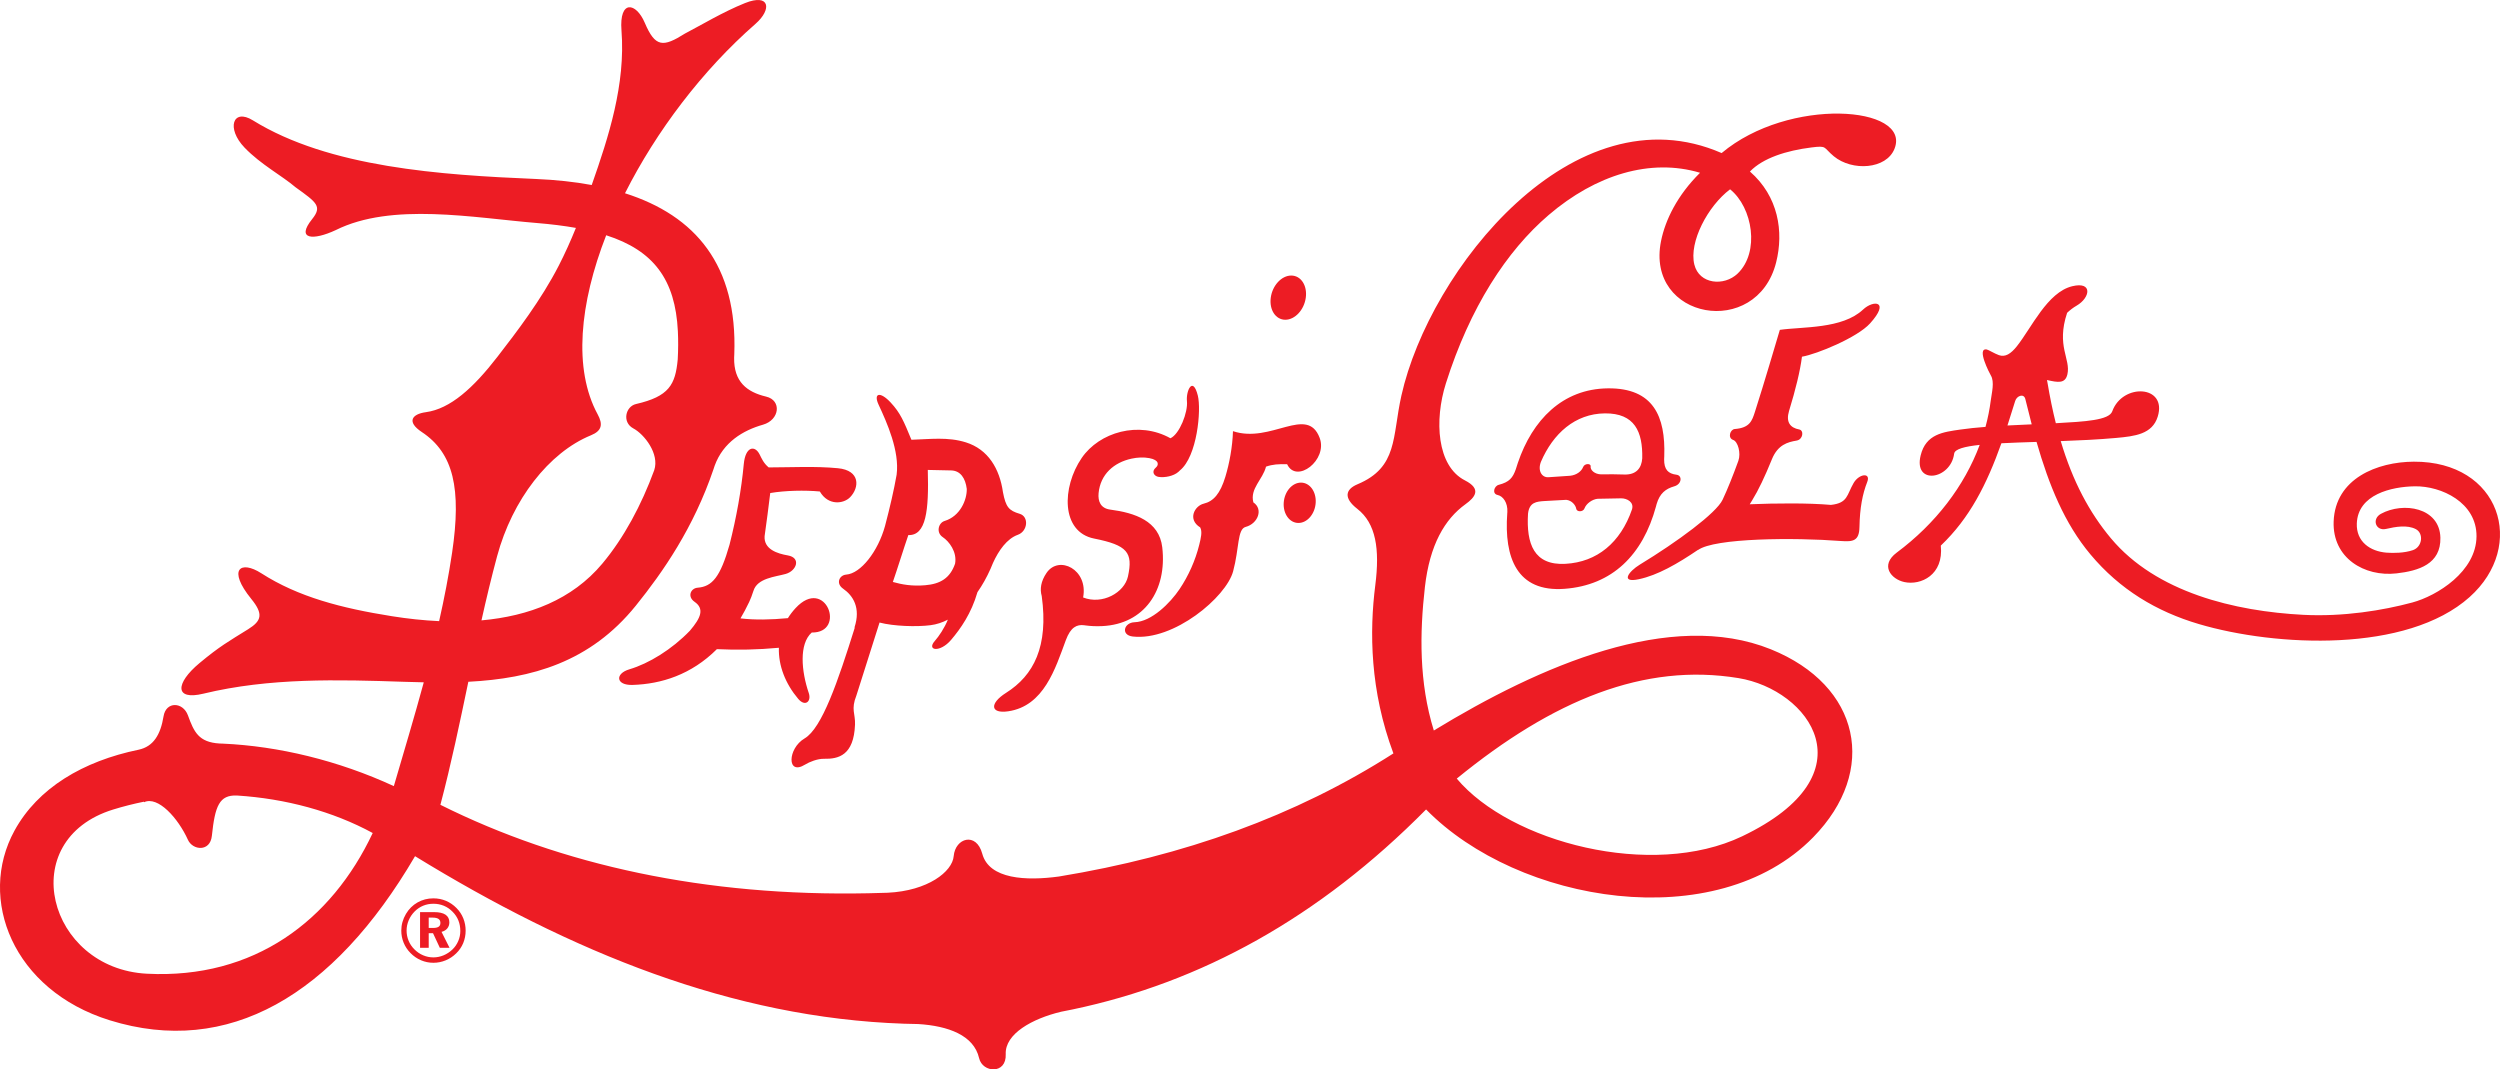 <?xml version="1.0" encoding="UTF-8" standalone="no"?>
<!-- Generator: Adobe Illustrator 16.0.0, SVG Export Plug-In . SVG Version: 6.00 Build 0)  -->

<svg
   xmlns:dc="http://purl.org/dc/elements/1.1/"
   xmlns:cc="http://creativecommons.org/ns#"
   xmlns:rdf="http://www.w3.org/1999/02/22-rdf-syntax-ns#"
   xmlns:svg="http://www.w3.org/2000/svg"
   xmlns="http://www.w3.org/2000/svg"
   xmlns:sodipodi="http://sodipodi.sourceforge.net/DTD/sodipodi-0.dtd"
   xmlns:inkscape="http://www.inkscape.org/namespaces/inkscape"
   version="1.1"
   id="Capa_1"
   x="0px"
   y="0px"
   width="573.524"
   height="245.326"
   viewBox="0 0 573.524 245.326"
   enable-background="new 0 0 792 612"
   xml:space="preserve"
   inkscape:version="0.48.1 "
   sodipodi:docname="Pepsi_First_Logo.svg"><defs
   id="defs11" /><sodipodi:namedview
   pagecolor="#ffffff"
   bordercolor="#666666"
   borderopacity="1"
   objecttolerance="10"
   gridtolerance="10"
   guidetolerance="10"
   inkscape:pageopacity="0"
   inkscape:pageshadow="2"
   inkscape:window-width="1366"
   inkscape:window-height="706"
   id="namedview9"
   showgrid="false"
   fit-margin-top="0"
   fit-margin-left="0"
   fit-margin-right="0"
   fit-margin-bottom="0"
   inkscape:zoom="0.82102326"
   inkscape:cx="287.25304"
   inkscape:cy="122.85488"
   inkscape:window-x="-8"
   inkscape:window-y="-8"
   inkscape:window-maximized="1"
   inkscape:current-layer="Capa_1" />
<g
   id="g3"
   transform="translate(-108.747,-183.529)">
	<path
   clip-rule="evenodd"
   d="m 347.729,320.252 c 1.591,11.588 -1.835,18.219 -8.185,22.224 -3.822,2.411 -3.65,4.842 0.506,4.23 8.182,-1.205 10.792,-9.797 13.205,-16.311 1.12,-3.024 2.544,-3.641 4.221,-3.429 l 0.218,0.032 0.012,0.002 0,0 c 1.268,0.178 2.565,0.223 3.876,0.163 9.656,-0.44 14.936,-8.162 13.802,-18.056 -0.696,-6.077 -6.306,-7.933 -11.946,-8.674 -2.219,-0.292 -2.838,-1.922 -2.664,-3.762 0.411,-4.333 3.496,-7.05 7.582,-7.93 1.332,-0.287 2.74,-0.361 4.069,-0.112 2.342,0.438 2.146,1.606 1.513,2.135 -1.149,0.961 -0.416,2.014 0.598,2.169 1.413,0.217 3.438,-0.177 4.535,-1.143 0.125,-0.109 0.24,-0.22 0.349,-0.334 3.975,-3.192 4.948,-13.9 4.119,-17.185 -1.158,-4.583 -2.731,-1.047 -2.495,1.264 0.264,2.577 -1.706,7.591 -3.784,8.533 l 0,0.002 c -7.255,-4.067 -16.319,-1.388 -20.357,4.521 -4.591,6.716 -4.784,16.968 2.85,18.488 7.645,1.523 8.961,3.197 7.76,8.698 -0.809,3.71 -5.89,6.56 -10.286,4.818 1.228,-6.435 -5.576,-9.787 -8.393,-5.632 -1.306,1.928 -1.555,3.712 -1.105,5.289 l 0,0 0,0 z m -17.196,-24.561 c 0.052,2.474 -1.479,6.253 -5.085,7.352 -1.431,0.436 -2.006,2.661 -0.429,3.706 1.444,0.958 3.325,3.375 2.833,6.089 -1.145,3.301 -3.334,4.654 -6.877,4.951 -3.045,0.255 -5.318,-0.168 -7.398,-0.752 0.981,-2.817 2.567,-7.938 3.548,-10.756 4.08,0.142 4.739,-5.575 4.465,-14.947 l 5.346,0.114 c 2.14,0.046 3.287,1.771 3.597,4.243 l 0,0 z m -16.089,-3.277 c 0.695,-5.404 -2.206,-11.896 -4.127,-16.018 -1.263,-2.709 0.328,-3.131 2.745,-0.542 2.262,2.423 3.022,4.332 4.772,8.56 4.263,-0.122 8.334,-0.706 12.491,0.596 5.103,1.599 7.748,6.035 8.512,11.457 0.66,3.412 1.36,4.2 3.84,4.936 2.162,0.642 1.855,4 -0.435,4.815 -2.479,0.882 -4.391,3.577 -5.7,6.471 -0.17,0.43 -0.348,0.855 -0.534,1.276 l -0.021,0.054 h -0.003 c -0.854,1.926 -1.867,3.744 -3.013,5.377 l 0.011,-0.008 c -1.419,4.896 -3.844,8.344 -6.037,10.928 -2.569,3.027 -5.719,2.462 -3.73,0.233 0.905,-1.014 2.234,-2.979 2.979,-4.867 -1.266,0.657 -2.595,1.098 -3.976,1.274 -3.214,0.412 -8.48,0.241 -11.697,-0.609 l -5.307,16.728 c -1.298,3.274 -0.218,4.105 -0.318,6.692 -0.274,7.072 -3.811,7.909 -7.111,7.836 -1.464,-0.032 -3.335,0.705 -4.35,1.333 -4.237,2.627 -4.012,-3.717 -0.112,-6.002 3.999,-2.344 7.659,-13.11 11.508,-25.389 l -0.049,-0.094 c 1.459,-4.468 -0.311,-7.269 -2.618,-8.87 -1.734,-1.203 -0.873,-3.111 0.72,-3.232 3.328,-0.253 7.287,-5.305 8.894,-11.147 1.13,-4.29 2.061,-8.315 2.666,-11.788 l 0,0 z m -2.665,11.788 0,0 0,0 0,0 z m 95.423,-9.957 c -2.025,0 -3.798,2.073 -3.958,4.628 -0.16,2.556 1.352,4.629 3.377,4.629 2.025,0 3.797,-2.074 3.958,-4.629 0.16,-2.555 -1.352,-4.628 -3.377,-4.628 l 0,0 z m -15.598,-11.802 c 8.708,2.914 17.017,-6.035 19.884,1.537 1.923,5.079 -5.321,10.617 -7.459,6.048 -1.94,-0.062 -3.33,0.021 -4.846,0.554 -0.729,2.936 -3.743,5.044 -2.899,8.203 2.33,1.556 1.042,4.883 -1.782,5.628 -1.923,0.508 -1.432,4.876 -2.867,10.196 -1.592,5.904 -13.604,16.002 -23.009,14.944 -2.819,-0.317 -2.05,-3.201 0.401,-3.277 3.9,-0.123 8.178,-4.402 10.331,-7.607 2.051,-3.054 3.615,-6.558 4.505,-10.146 0.395,-1.591 0.743,-3.037 0.222,-3.997 -2.983,-1.855 -1.257,-4.956 0.807,-5.451 2.246,-0.539 3.785,-2.275 4.969,-6.18 0.913,-3.009 1.636,-6.863 1.743,-10.452 l 0,0 z m 13.366,-35.701 c -2.219,0 -4.322,2.271 -4.696,5.07 -0.375,2.8 1.121,5.07 3.339,5.07 2.218,0 4.321,-2.271 4.696,-5.07 0.375,-2.799 -1.121,-5.07 -3.339,-5.07 l 0,0 z m 105.186,52.47 c 6.005,-0.243 13.442,-0.313 18.628,0.146 3.917,-0.438 3.6,-2.266 5.205,-5.027 1.237,-2.129 4.005,-2.481 3.117,-0.227 -1.084,2.752 -1.695,5.952 -1.779,10.302 -0.061,3.182 -1.371,3.459 -4.327,3.231 -10.51,-0.814 -28.98,-0.703 -32.728,2.087 l 0.104,-0.11 c -4.853,3.286 -9.327,5.869 -13.652,6.792 -4.38,0.935 -2.307,-1.813 0.201,-3.34 8.628,-5.254 17.558,-11.816 19.007,-14.899 1.162,-2.471 2.384,-5.542 3.606,-8.899 h 0 c 0.651,-1.815 -0.106,-4.444 -1.192,-4.817 -1.312,-0.451 -0.694,-2.418 0.377,-2.501 3.451,-0.267 3.964,-1.888 4.622,-3.936 2.344,-7.344 4.419,-14.495 5.715,-18.813 5.183,-0.747 14.327,-0.163 19.099,-4.662 2.388,-2.251 6.286,-2.004 1.599,3.18 -2.931,3.241 -12.195,7.059 -15.625,7.641 -0.401,3.23 -1.491,7.658 -2.917,12.293 h 0 l -0.024,0.078 -0.021,0.069 c -0.763,2.558 0.249,3.867 2.34,4.255 1.126,0.209 0.881,2.301 -0.602,2.548 -2.085,0.346 -4.285,0.97 -5.64,4.21 l -0.085,0.21 -0.025,0.064 h -10e-4 c -1.509,3.72 -3.052,6.981 -4.403,9.143 -0.203,0.324 -0.401,0.653 -0.599,0.982 l 0,0 z m -32.523,-26.593 c -10.435,0.095 -17.348,7.274 -20.676,17.104 h -10e-4 l -0.011,0.037 c -0.159,0.47 -0.312,0.945 -0.458,1.426 -0.698,1.972 -1.475,2.932 -3.919,3.568 -1.073,0.279 -1.577,2.057 -0.256,2.328 1.248,0.257 2.351,1.77 2.238,3.9 l -0.021,0.277 -0.003,0.026 h 10e-4 c -0.739,10.128 2.187,18.138 13.136,17.325 10.949,-0.813 17.958,-7.76 20.985,-18.901 h 10e-4 l 0.007,-0.031 0.139,-0.524 c 0.721,-2.444 2.061,-3.494 4.066,-4.065 1.726,-0.492 1.872,-2.483 0.494,-2.652 -1.943,-0.238 -2.858,-1.204 -2.839,-3.542 0.013,-0.232 0.022,-0.462 0.03,-0.691 l 0.003,-0.043 h -0.002 c 0.307,-9.086 -2.479,-15.638 -12.914,-15.542 l 0,0 z m -8.645,20.05 c 1.45,-0.166 2.554,-1.009 2.948,-2.006 0.347,-0.875 1.817,-0.855 1.719,-0.141 -0.114,0.824 0.901,1.801 2.407,1.83 1.768,-0.036 3.522,-0.03 5.287,0.035 2.789,0.102 3.993,-1.492 4.144,-3.714 0.135,-6.11 -1.73,-10.378 -8.572,-10.312 -6.841,0.066 -11.882,4.631 -14.669,11.111 -0.788,2.03 0.194,3.644 1.725,3.537 1.713,-0.119 3.379,-0.237 5.011,-0.34 l 0,0 z m 6.258,5.283 c -1.252,0.142 -2.586,1.097 -3.002,2.206 -0.328,0.877 -1.776,0.85 -1.894,0.082 -0.123,-0.803 -1.016,-1.92 -2.283,-2.045 -1.719,0.077 -3.389,0.167 -4.973,0.274 -1.882,0.126 -3.5,0.262 -3.803,2.896 -0.417,6.891 1.337,11.905 8.587,11.51 7.25,-0.396 12.638,-4.864 15.262,-12.478 0.537,-1.678 -1.154,-2.567 -2.486,-2.548 -1.782,0.025 -3.596,0.058 -5.408,0.103 l 0,0 z m 81.805,-10.35 c 0.135,-1.044 2.365,-1.639 5.86,-2.014 -3.513,9.432 -10.095,18.054 -19.026,24.706 -3.929,2.926 -1.305,6.107 1.742,6.765 3.758,0.812 9.066,-1.615 8.359,-8.362 6.628,-6.307 10.54,-14.05 13.9,-23.48 2.45,-0.129 5.185,-0.22 8.063,-0.311 2.864,9.958 6.416,18.696 12.363,25.805 6.744,8.062 15.132,13.104 24.889,15.985 17.696,5.226 47.7,6.666 62.09,-6.19 13.193,-11.785 6.998,-31.166 -12.8,-31.064 -8.389,0.043 -18.025,3.858 -18.383,13.724 -0.304,8.393 7.072,12.74 14.414,11.903 5.084,-0.579 10.22,-2.139 10.073,-8.199 -0.167,-6.946 -8.538,-8.257 -13.638,-5.469 -2.167,1.185 -1.219,4.023 1.185,3.465 2.16,-0.502 4.838,-0.975 6.81,0.045 1.854,0.959 1.532,4.077 -0.667,4.827 -1.966,0.67 -4.477,0.701 -6.071,0.573 -3.746,-0.302 -6.934,-2.529 -6.792,-6.67 0.229,-6.714 7.994,-8.469 13.309,-8.549 6.088,-0.092 14.208,3.704 14.152,11.48 -0.059,8.06 -9.005,13.629 -14.73,15.175 -6.706,1.811 -15.815,3.302 -24.992,2.829 -15.719,-0.812 -33.756,-5.121 -44.154,-17.565 -4.941,-5.914 -8.742,-13.031 -11.508,-22.288 4.253,-0.153 8.615,-0.358 12.682,-0.726 4.329,-0.392 8.322,-0.854 9.57,-4.893 2.243,-7.257 -8.084,-7.739 -10.43,-1.215 -0.736,2.047 -6.182,2.353 -12.947,2.728 -0.719,-2.877 -1.352,-5.947 -1.901,-9.232 -0.048,-0.225 -0.09,-0.451 -0.129,-0.679 2.482,0.565 4.186,0.892 4.685,-1.302 0.808,-3.556 -2.609,-6.434 -0.065,-14.113 l 0,0 c 0.661,-0.631 1.388,-1.184 2.176,-1.641 3.153,-1.825 3.746,-5.605 -0.99,-4.462 -5.728,1.382 -9.355,9.569 -12.722,13.785 -1.369,1.713 -2.649,2.545 -4.101,2.031 -1.024,-0.363 -2.416,-1.236 -2.801,-1.305 -2.423,-0.43 0.664,5.501 0.946,5.967 0.884,1.459 0.196,4.02 -0.016,5.688 -0.263,2.056 -0.669,4.094 -1.213,6.104 -2.055,0.16 -4.02,0.357 -5.812,0.619 -3.882,0.566 -7.853,1.005 -9.062,5.908 -1.71,6.92 6.905,5.601 7.682,-0.383 l 0,0 z m 12.226,-6.465 c 0.597,-1.818 1.185,-3.695 1.777,-5.631 0.362,-1.184 1.991,-1.801 2.326,-0.423 0.479,1.969 0.961,3.902 1.461,5.795 -1.838,0.08 -3.71,0.162 -5.564,0.259 l 0,0 z m -296.069,51.315 c 4.746,0.228 9.466,0.127 14.223,-0.321 -0.135,4.093 1.506,8.264 4.429,11.717 1.604,1.896 3.088,0.611 2.426,-1.334 -1.701,-5 -2.271,-11.259 0.681,-13.878 8.053,0.119 3.189,-13.055 -3.708,-5.599 -0.683,0.738 -1.268,1.509 -1.761,2.302 -3.912,0.374 -7.6,0.437 -10.878,0.055 0.692,-1.167 1.357,-2.415 1.991,-3.749 0.349,-0.733 0.673,-1.592 0.979,-2.55 h 0.001 c 0.888,-2.953 5.027,-3.229 7.394,-3.895 2.515,-0.709 3.611,-3.722 0.473,-4.259 -2.326,-0.398 -5.508,-1.382 -5.302,-4.405 h -0.001 c 0.488,-3.354 0.907,-6.784 1.293,-9.898 3.429,-0.583 7.95,-0.677 11.379,-0.357 1.928,3.328 5.466,2.845 6.951,1.31 2.143,-2.216 2.381,-6.146 -2.805,-6.647 -5.195,-0.502 -10.701,-0.191 -15.884,-0.185 -1.178,-0.982 -1.602,-2.038 -2.081,-2.986 -1.102,-2.184 -3.252,-1.817 -3.629,2.218 -0.549,5.896 -1.682,12.247 -3.272,18.507 -2.112,7.402 -3.979,9.603 -7.305,9.856 -1.593,0.121 -2.453,2.029 -0.72,3.232 2.306,1.601 1.472,3.654 -1.057,6.626 l 0,0.001 c -4.136,4.304 -9.432,7.544 -13.876,8.857 -3.365,0.994 -3.143,3.708 0.718,3.589 6.557,-0.202 13.459,-2.331 19.341,-8.207 l 0,0 z m 8.865,-143.456 c -12.201,10.663 -22.777,24.649 -29.945,38.868 16.175,5.14 25.835,16.548 25.074,36.917 -0.01,0.271 -0.023,0.54 -0.036,0.81 -0.097,5.524 2.917,7.875 7.345,8.925 3.616,0.858 3.104,5.351 -0.728,6.442 -4.554,1.296 -9.116,3.995 -11.086,9.414 -0.081,0.246 -0.162,0.492 -0.245,0.736 l -0.025,0.08 h -0.002 c -4.544,13.386 -11.557,23.534 -17.821,31.295 -10.494,13 -23.911,16.7 -38.415,17.453 -1.961,9.388 -3.926,18.811 -6.408,28.225 27.838,13.901 60.9,21.065 98.212,20.291 1.46,-0.031 2.913,-0.069 4.36,-0.117 l 0.021,-10e-4 c 9.228,-0.431 14.861,-4.844 15.16,-8.392 0.354,-4.189 5.188,-5.625 6.555,-0.561 1.586,5.875 10.069,6.259 17.612,5.225 28.65,-4.713 54.205,-13.833 76.711,-28.237 -5.378,-14.403 -5.516,-27.924 -4.156,-38.603 1.058,-8.306 0.143,-14.175 -4.127,-17.5 -3.206,-2.496 -2.744,-4.47 0.053,-5.645 9.297,-3.905 7.933,-10.822 10.056,-20.321 6.469,-28.938 39.521,-70.453 73.469,-55.658 15.439,-12.972 43.519,-10.828 39.669,-1.012 -1.876,4.784 -9.757,5.211 -13.938,1.743 -2.474,-2.053 -1.456,-2.479 -5.106,-2.022 -5.757,0.72 -11.124,2.414 -14.131,5.526 6.544,5.71 7.779,13.813 6.014,20.834 -4.441,17.663 -30.007,13.119 -26.414,-4.856 0.975,-4.878 3.763,-10.558 8.957,-15.692 -11.386,-3.399 -23.912,0.441 -34.725,9.687 -9.649,8.25 -18.068,21.208 -23.587,38.646 -2.671,8.439 -2.079,18.941 4.366,22.234 3.889,1.987 2.355,3.866 0.119,5.479 -4.729,3.41 -8.19,9.276 -9.295,18.988 -1.201,10.554 -1.375,21.872 2.047,32.918 24.445,-14.909 54.359,-27.897 77.309,-18.637 20.591,8.309 24.691,27.844 9.706,43.143 -22.234,22.7 -67.657,15.177 -88.791,-6.398 -24.627,24.899 -51.667,39.689 -81.025,45.866 v 10e-4 l -0.023,0.004 c -0.887,0.187 -1.778,0.363 -2.669,0.534 -6.643,1.59 -12.921,5.077 -12.717,9.737 0.206,4.687 -5.332,4.308 -6.11,0.908 -1.205,-5.262 -7.114,-7.389 -13.932,-7.817 -1.095,-0.016 -2.188,-0.044 -3.28,-0.08 l -0.087,0 -0.001,-0.004 c -39.297,-1.34 -76.225,-16.414 -112.099,-38.427 -18.802,32.117 -42.945,46.063 -70.028,37.649 -22.245,-6.911 -30.42,-27.882 -21.858,-43.515 5.362,-9.79 15.728,-15.933 28.484,-18.563 3.356,-0.719 5.012,-3.395 5.707,-7.659 0.571,-3.502 4.471,-3.318 5.6,-0.208 1.38,3.8 2.452,6.162 7.249,6.447 0.244,0.009 0.488,0.017 0.732,0.027 l 0.015,0 v 0 c 12.768,0.573 26.449,3.853 39.235,9.749 2.335,-7.974 4.712,-15.887 6.867,-23.813 -1.505,-0.027 -3.018,-0.069 -4.535,-0.12 -15.005,-0.503 -30.816,-0.961 -46.039,2.727 -6.627,1.606 -6.469,-2.364 -0.852,-7.037 4.624,-3.847 6.654,-4.958 11.13,-7.745 3.119,-1.942 3.53,-3.498 0.734,-6.942 -5.566,-6.859 -2.451,-8.946 2.287,-5.902 8.478,5.448 18.419,8.012 29.965,9.852 3.603,0.574 7.236,0.969 10.833,1.133 1.177,-5.204 2.193,-10.43 2.975,-15.702 2.18,-14.7 0.335,-22.853 -6.952,-27.683 -3.541,-2.347 -2.267,-4.117 0.924,-4.55 5.615,-0.762 10.902,-5.555 16.43,-12.707 4.438,-5.742 10.001,-13.004 14.073,-20.922 1.413,-2.748 2.714,-5.646 3.929,-8.649 -2.719,-0.484 -5.698,-0.852 -8.954,-1.121 -14.542,-1.197 -33.283,-4.787 -46.152,1.629 -5.173,2.417 -9.182,2.176 -5.415,-2.512 2.366,-2.946 1.067,-3.824 -3.763,-7.294 -3.223,-2.745 -7.963,-5.213 -11.717,-9.107 -4.274,-4.436 -2.703,-9.118 1.897,-6.268 17.489,10.833 43.208,12.536 64.877,13.447 4.55,0.191 8.849,0.645 12.855,1.386 3.894,-11.084 7.785,-23.08 6.827,-35.458 -0.551,-7.119 3.341,-6.459 5.341,-1.764 2.417,5.676 4.193,5.648 9.224,2.476 3.755,-1.955 8.749,-4.975 13.77,-6.991 5.716,-2.288 6.224,1.432 2.414,4.761 l 0,0 z m -62.872,136.853 c 1.099,-4.922 2.269,-9.827 3.584,-14.711 3.489,-12.951 11.865,-23.795 21.532,-27.748 2.551,-1.042 2.771,-2.542 1.541,-4.804 -5.623,-10.345 -4.164,-25.433 1.955,-41.088 10.872,3.492 15.861,10.144 16.444,22.018 0.102,2.072 0.088,4.243 -0.034,6.484 -0.543,5.787 -1.978,8.471 -9.576,10.219 -2.402,0.553 -3.245,4.192 -0.607,5.591 2.484,1.318 6.051,5.821 4.793,9.584 -2.918,7.96 -6.936,15.491 -11.91,21.436 -6.928,8.284 -16.85,12.047 -27.722,13.019 l 0,0 z m -56.115,40.177 c -4.016,-0.147 -5.014,2.354 -5.734,9.253 -0.39,3.739 -4.396,3.34 -5.49,0.917 -2.24,-4.962 -6.878,-10.153 -10.082,-8.623 l -0.012,-0.126 c -2.383,0.484 -4.734,1.079 -7.036,1.788 -22.788,7.021 -15.026,36.503 7.713,37.674 24.578,1.266 42.338,-12.166 51.808,-32.279 -9.152,-4.98 -20.031,-7.901 -31.167,-8.604 l 0,0 z m 342.56,-139.07 c -5.126,3.862 -9.466,12.108 -8.202,17.261 1.119,4.559 6.842,5.031 9.931,2.074 5.133,-4.915 3.466,-15.162 -1.729,-19.335 l 0,0 z m -62.704,135.191 c 12.297,14.633 44.77,23.127 65.464,13.241 29.935,-14.301 15.299,-33.647 -0.825,-36.296 -21.597,-3.549 -42.475,4.975 -64.639,23.055 z"
   id="path5"
   inkscape:connector-curvature="0"
   style="fill:#ed1c24;fill-rule:evenodd" />
</g>
<path
   clip-rule="evenodd"
   d="m 98.351,210.51 v 2.372 h 0.987 c 0.586,0 1.014,-0.092 1.284,-0.277 0.275,-0.187 0.411,-0.479 0.411,-0.875 0,-0.417 -0.146,-0.725 -0.438,-0.922 -0.295,-0.2 -0.746,-0.298 -1.356,-0.298 h -0.888 l 0,0 z m -1.986,-1.261 h 3.212 c 1.167,0 2.041,0.196 2.627,0.589 0.586,0.396 0.882,0.983 0.882,1.763 0,0.545 -0.16,1.006 -0.478,1.393 -0.315,0.382 -0.756,0.644 -1.319,0.783 l 1.838,3.66 h -2.224 l -1.565,-3.352 h -0.987 v 3.352 h -1.986 v -8.188 l 0,0 z m 3.074,-1.919 c 0.854,0 1.651,0.156 2.396,0.464 0.746,0.312 1.414,0.772 2.011,1.388 0.583,0.586 1.019,1.25 1.315,1.988 0.294,0.739 0.439,1.549 0.439,2.426 0,0.791 -0.159,1.556 -0.478,2.296 -0.315,0.738 -0.762,1.386 -1.339,1.938 -0.612,0.584 -1.297,1.027 -2.046,1.34 -0.753,0.308 -1.526,0.464 -2.319,0.464 -0.814,0 -1.596,-0.159 -2.352,-0.481 -0.752,-0.319 -1.425,-0.779 -2.013,-1.379 -0.577,-0.573 -1.019,-1.23 -1.32,-1.967 -0.304,-0.735 -0.458,-1.511 -0.458,-2.328 0,-0.814 0.163,-1.6 0.486,-2.361 0.324,-0.763 0.789,-1.444 1.389,-2.045 0.577,-0.573 1.224,-1.006 1.945,-1.301 0.723,-0.296 1.504,-0.442 2.344,-0.442 l 0,0 z m -0.02,-1.24 c 1.02,0 1.983,0.189 2.888,0.569 0.901,0.383 1.707,0.932 2.416,1.654 0.685,0.688 1.204,1.478 1.562,2.361 0.357,0.889 0.537,1.828 0.537,2.82 0,1.006 -0.186,1.959 -0.556,2.857 -0.373,0.895 -0.912,1.685 -1.619,2.366 -0.708,0.694 -1.516,1.23 -2.421,1.6 -0.905,0.37 -1.839,0.555 -2.806,0.555 -0.986,0 -1.932,-0.193 -2.83,-0.575 -0.901,-0.383 -1.708,-0.936 -2.417,-1.658 -0.687,-0.695 -1.212,-1.483 -1.572,-2.368 -0.363,-0.886 -0.542,-1.806 -0.542,-2.776 0,-0.674 0.088,-1.333 0.269,-1.97 0.179,-0.64 0.446,-1.263 0.806,-1.871 0.667,-1.125 1.553,-2.002 2.65,-2.626 1.099,-0.626 2.31,-0.938 3.635,-0.938 z"
   id="path7"
   inkscape:connector-curvature="0"
   style="fill:#ed1c24;fill-rule:evenodd" />
</svg>